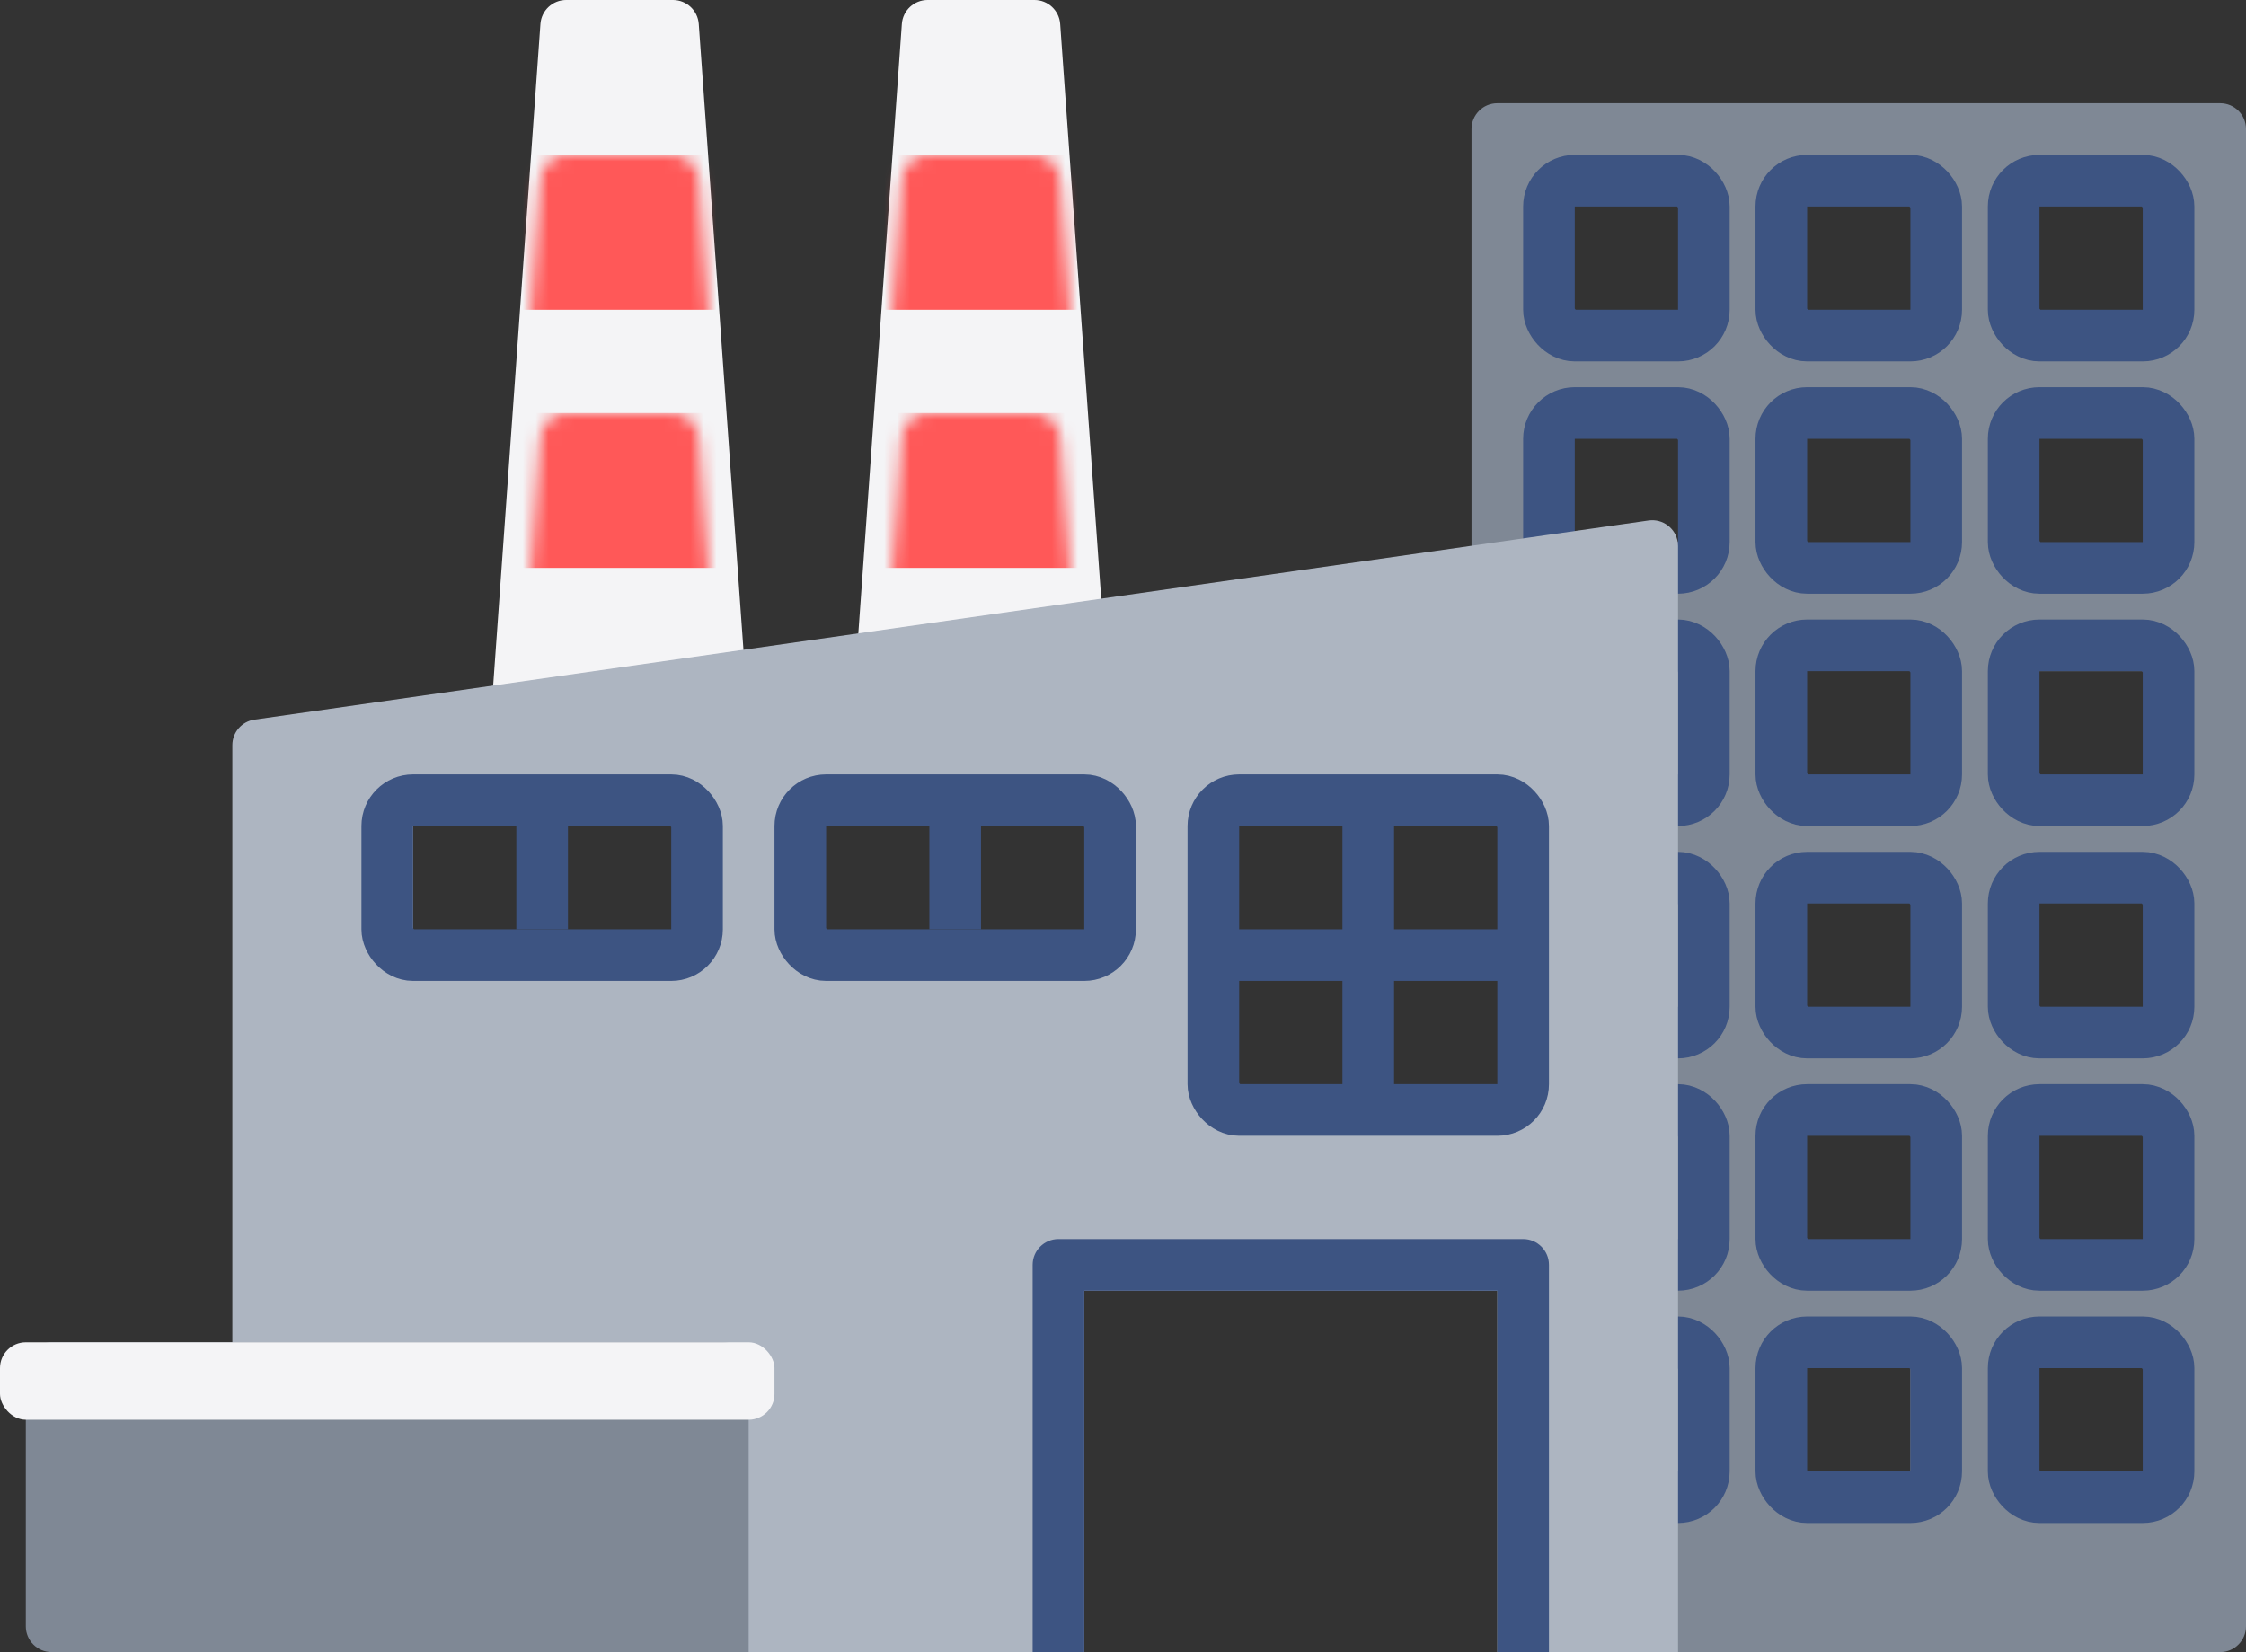 <?xml version="1.0" encoding="UTF-8"?>
<svg width="174px" height="128px" viewBox="0 0 174 128" version="1.1" xmlns="http://www.w3.org/2000/svg" xmlns:xlink="http://www.w3.org/1999/xlink">
    <rect x="0" y="0" width="174" height="128" fill="#333333" stroke="none"/>
    <title>Group 11</title>
    <defs>
        <path d="M14.138,0 C15.187,1.18328557e-15 16.058,0.811 16.133,1.858 L19.847,53.858 C19.926,54.959 19.096,55.916 17.995,55.995 C17.947,55.998 17.9,56 17.852,56 L2.148,56 C1.043,56 0.148,55.105 0.148,54 C0.148,53.952 0.15,53.905 0.153,53.858 L3.867,1.858 C3.942,0.811 4.813,-1.36156312e-15 5.862,0 L14.138,0 Z M42.138,0 C43.187,1.18328557e-15 44.058,0.811 44.133,1.858 L47.847,53.858 C47.926,54.959 47.096,55.916 45.995,55.995 C45.947,55.998 45.9,56 45.852,56 L30.148,56 C29.043,56 28.148,55.105 28.148,54 C28.148,53.952 28.15,53.905 28.153,53.858 L31.867,1.858 C31.942,0.811 32.813,-1.36156312e-15 33.862,0 L42.138,0 Z" id="path-1"></path>
    </defs>
    <g id="Website" stroke="none" stroke-width="1" fill="none" fill-rule="evenodd">
        <g id="Artboard" transform="translate(-64, -269)">
            <g id="Group-11" transform="translate(64, 269)">
                <path d="M172,8 C173.105,8 174,8.895 174,10 L174,126 C174,127.105 173.105,128 172,128 L117,128 L117,100 L114,100 L114,85 L117,85 L117,63 L114,63 L114,10 C114,8.895 114.895,8 116,8 L172,8 Z M148,104 L139,104 L139,115 L148,115 L148,104 Z M167,103 L156,103 L156,115 L167,115 L167,103 Z M168,87 L157,87 L157,98 L168,98 L168,87 Z M150,87 L139,87 L139,97 L150,97 L150,87 Z M149,68 L139,68 L139,80 L149,80 L149,68 Z M167,69 L157,69 L157,80 L167,80 L167,69 Z M149,50 L139,50 L139,61 L149,61 L149,50 Z M167,52 L156,52 L156,61 L167,61 L167,52 Z M149,33 L139,33 L139,43 L149,43 L149,33 Z M167,33 L157,33 L157,43 L167,43 L167,33 Z M132,33 L121,33 L121,42 L132,42 L132,33 Z M150,14 L139,14 L139,26 L150,26 L150,14 Z M132,14 L120,14 L120,25 L132,25 L132,14 Z M167,15 L156,15 L156,25 L167,25 L167,15 Z" id="Combined-Shape" fill="#7F8895"></path>
                <g id="Rectangle-+-Rectangle-Copy-3-Mask" transform="translate(38, 0)">
                    <mask id="mask-2" fill="white">
                        <use xlink:href="#path-1"></use>
                    </mask>
                    <use id="Mask" fill="#F4F4F6" xlink:href="#path-1"></use>
                    <rect id="Rectangle" fill="#FF5858" mask="url(#mask-2)" x="0" y="12" width="48" height="12"></rect>
                    <rect id="Rectangle-Copy-3" fill="#FF5858" mask="url(#mask-2)" x="0" y="32" width="48" height="12"></rect>
                </g>
                <g id="Group-9" transform="translate(120, 14)" stroke="#3D5482" stroke-width="4">
                    <rect id="Rectangle-Copy-7" x="0" y="18" width="12" height="12" rx="2"></rect>
                    <rect id="Rectangle-Copy-10" x="0" y="36" width="12" height="12" rx="2"></rect>
                    <rect id="Rectangle-Copy-20" x="0" y="54" width="12" height="12" rx="2"></rect>
                    <rect id="Rectangle-Copy-16" x="0" y="72" width="12" height="12" rx="2"></rect>
                    <rect id="Rectangle-Copy-19" x="0" y="90" width="12" height="12" rx="2"></rect>
                    <rect id="Rectangle-Copy-17" x="18" y="72" width="12" height="12" rx="2"></rect>
                    <rect id="Rectangle-Copy-22" x="18" y="90" width="12" height="12" rx="2"></rect>
                    <rect id="Rectangle-Copy-5" x="36" y="0" width="12" height="12" rx="2"></rect>
                    <rect id="Rectangle-Copy-8" x="18" y="0" width="12" height="12" rx="2"></rect>
                    <rect id="Rectangle-Copy-14" x="0" y="0" width="12" height="12" rx="2"></rect>
                    <rect id="Rectangle-Copy-9" x="36" y="18" width="12" height="12" rx="2"></rect>
                    <rect id="Rectangle-Copy-11" x="18" y="18" width="12" height="12" rx="2"></rect>
                    <rect id="Rectangle-Copy-13" x="18" y="36" width="12" height="12" rx="2"></rect>
                    <rect id="Rectangle-Copy-21" x="18" y="54" width="12" height="12" rx="2"></rect>
                    <rect id="Rectangle-Copy-12" x="36" y="36" width="12" height="12" rx="2"></rect>
                    <rect id="Rectangle-Copy-15" x="36" y="54" width="12" height="12" rx="2"></rect>
                    <rect id="Rectangle-Copy-18" x="36" y="72" width="12" height="12" rx="2"></rect>
                    <rect id="Rectangle-Copy-23" x="36" y="90" width="12" height="12" rx="2"></rect>
                </g>
                <path d="M129.98,42.023 C129.993,42.117 130,42.211 130,42.306 L130,128 L116,128 L116,100 L84,100 L84,128 L20,128 C18.895,128 18,127.105 18,126 L18,57.735 C18,56.739 18.732,55.895 19.717,55.755 L127.717,40.326 C128.811,40.17 129.824,40.93 129.98,42.023 Z M118,63 L95,63 L95,85 L118,85 L118,63 Z M53,63 L32,63 L32,73 L53,73 L53,63 Z M85,64 L63,64 L63,73 L85,73 L85,64 Z" id="Combined-Shape" fill="#ADB5C1"></path>
                <g id="Group-10" transform="translate(30, 62)" stroke="#3D5482" stroke-width="4">
                    <g id="Group-8-Copy-5" transform="translate(32, 0)">
                        <rect id="Rectangle" x="0" y="0" width="24" height="12" rx="2"></rect>
                        <line x1="12" y1="-8.8817842e-15" x2="12" y2="10" id="Path-3" fill="#D8D8D8"></line>
                    </g>
                    <g id="Group-8-Copy-4">
                        <rect id="Rectangle" x="0" y="0" width="24" height="12" rx="2"></rect>
                        <line x1="12" y1="-8.8817842e-15" x2="12" y2="10" id="Path-3" fill="#D8D8D8"></line>
                    </g>
                    <g id="Group-8-Copy-7" transform="translate(63, 0)">
                        <rect id="Rectangle" x="1" y="0" width="24" height="24" rx="2"></rect>
                        <line x1="13" y1="-8.8817842e-15" x2="13" y2="24" id="Path-3" fill="#D8D8D8"></line>
                        <line x1="25" y1="12" x2="1" y2="12" id="Path-3" fill="#D8D8D8"></line>
                    </g>
                </g>
                <g id="Group-8" transform="translate(80, 96)" fill="#3D5482">
                    <path d="M38,0 C39.105,-2.02906125e-16 40,0.895 40,2 L40,32 L36,32 L36,4 L4,4 L4,32 L0,32 L0,2 C-1.3527075e-16,0.895 0.895,2.02906125e-16 2,0 L38,0 Z" id="Combined-Shape"></path>
                </g>
                <path d="M4,104 L56,104 C57.105,104 58,104.895 58,106 L58,128 L58,128 L4,128 C2.895,128 2,127.105 2,126 L2,106 C2,104.895 2.895,104 4,104 Z" id="Rectangle" fill="#7F8895"></path>
                <rect id="Rectangle" fill="#F4F4F6" x="0" y="104" width="60" height="6" rx="2"></rect>
            </g>
        </g>
    </g>
</svg>